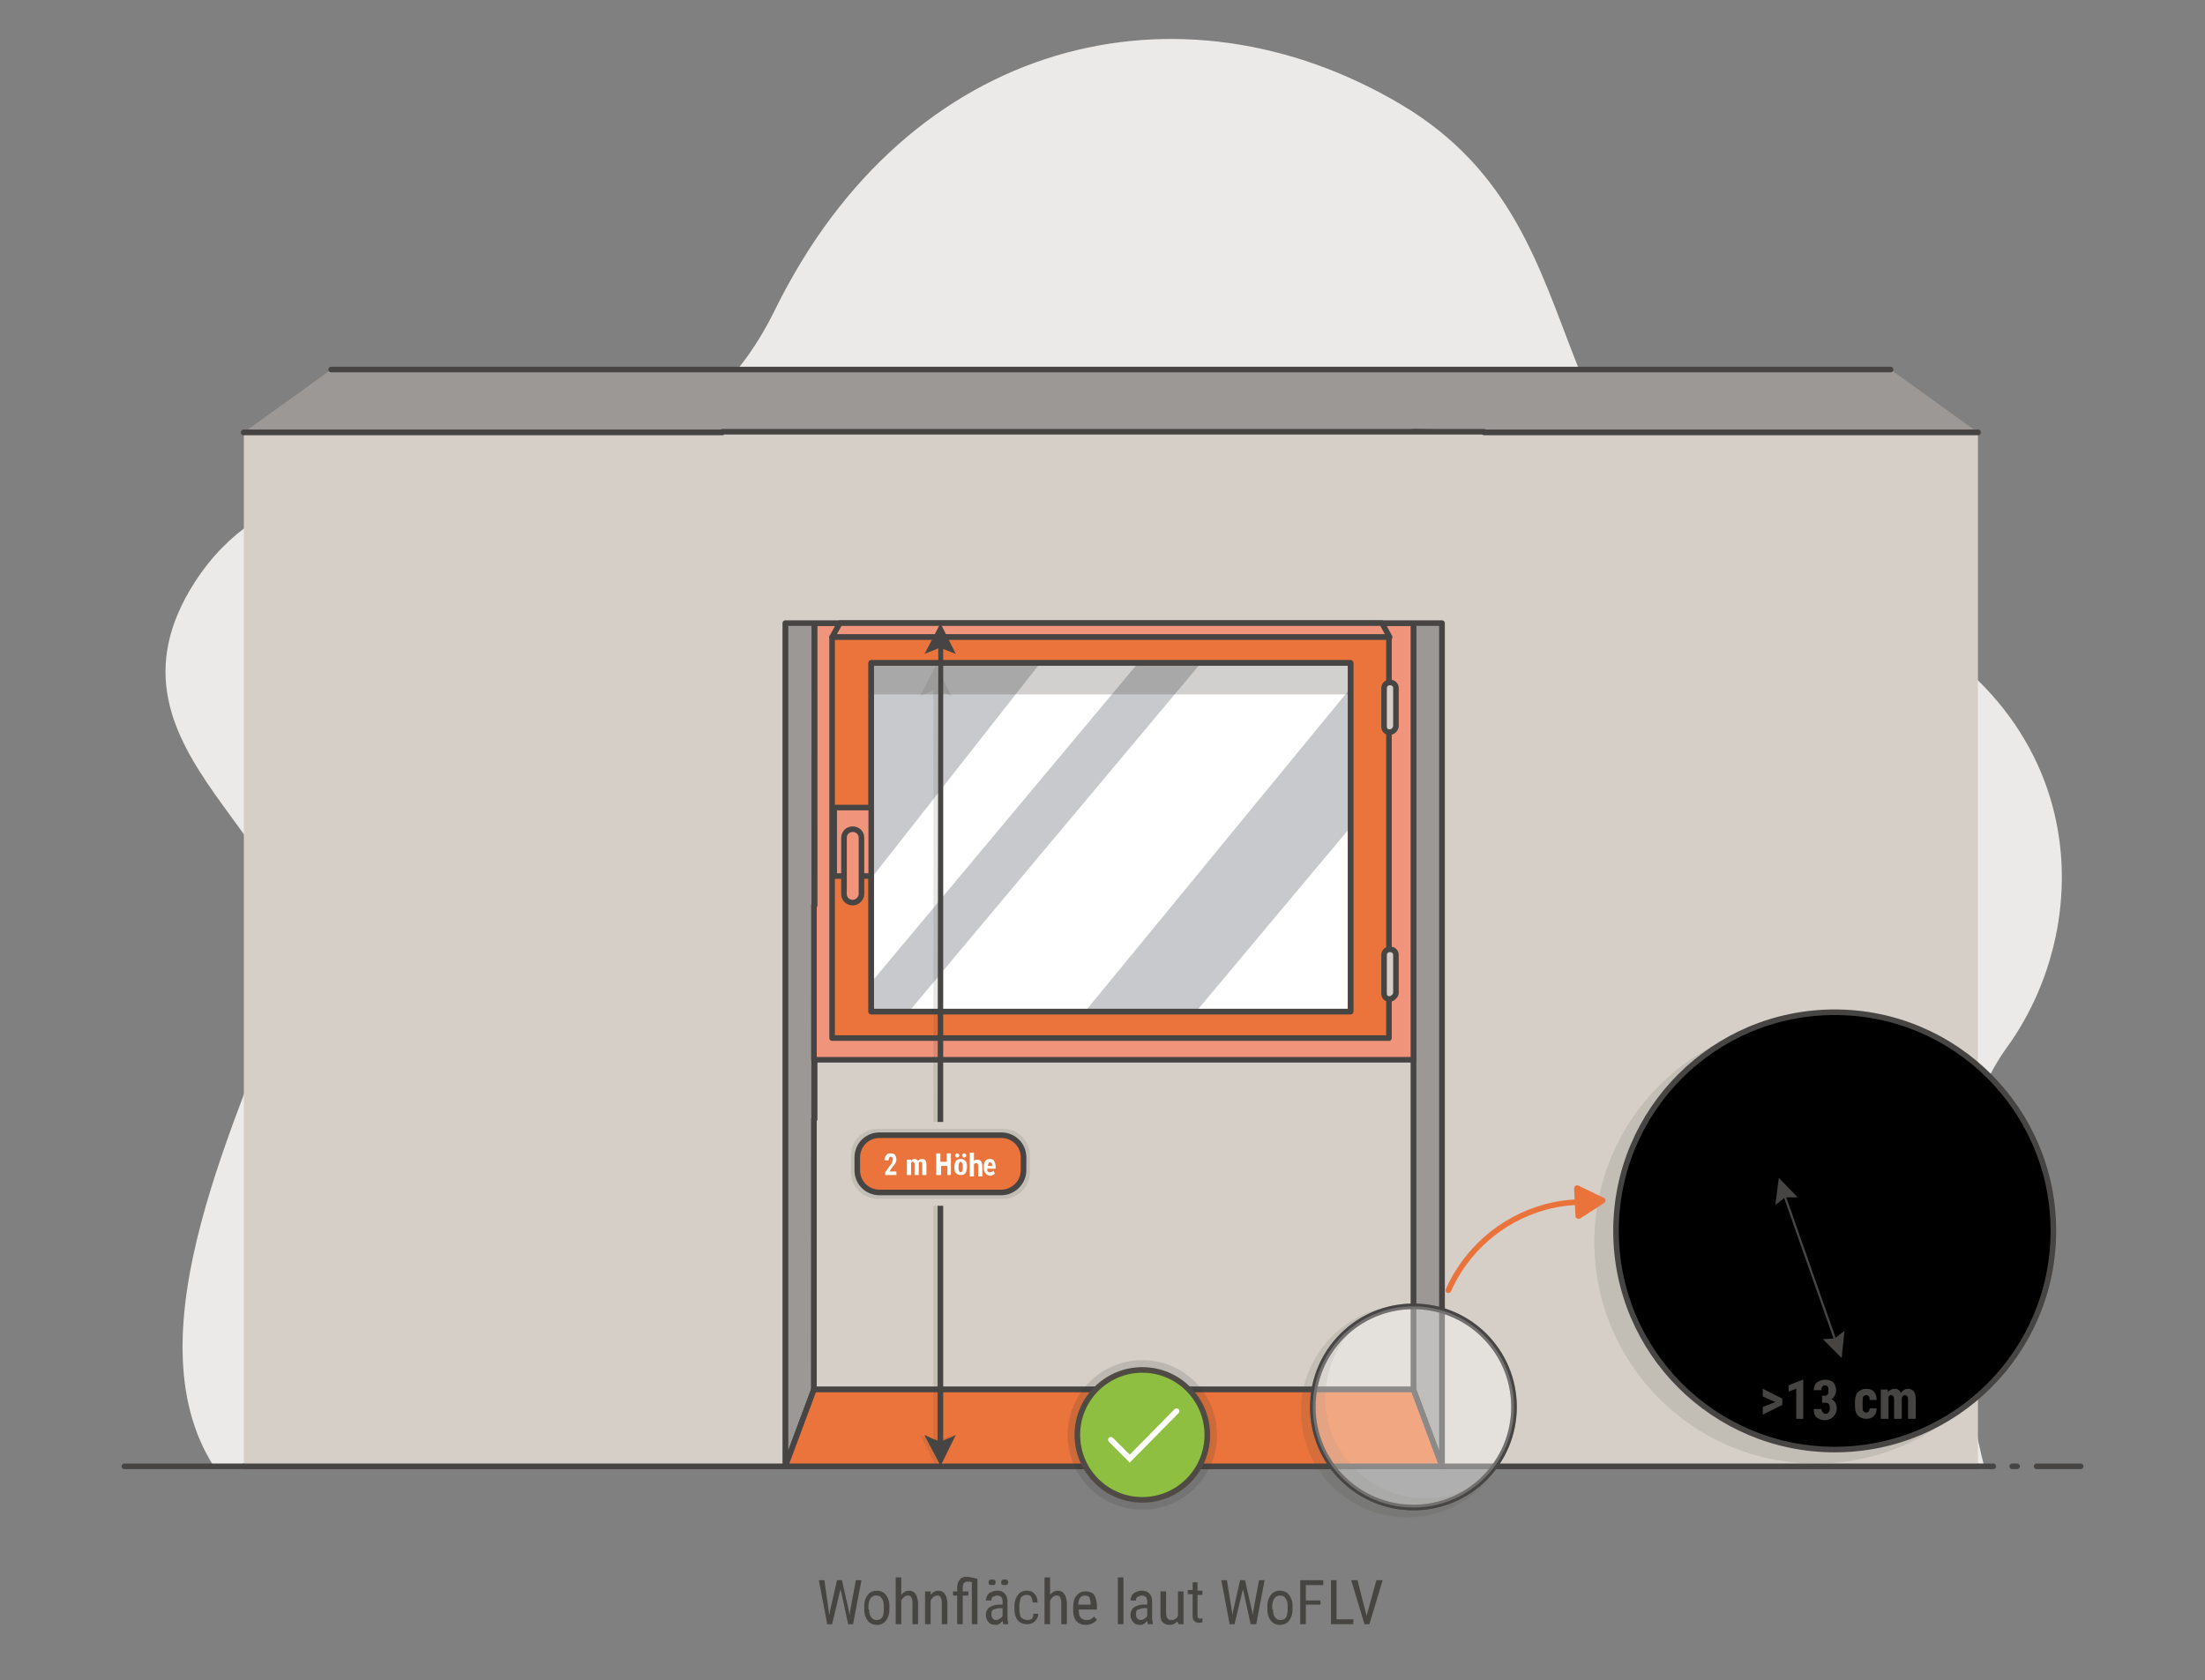 <?xml version="1.0" encoding="utf-8"?>
<!-- Generator: Adobe Illustrator 25.0.0, SVG Export Plug-In . SVG Version: 6.00 Build 0)  -->
<svg version="1.1" id="Layer_1" xmlns="http://www.w3.org/2000/svg" xmlns:xlink="http://www.w3.org/1999/xlink" x="0px" y="0px"
	 viewBox="0 0 315.6 240.5" style="enable-background:new 0 0 315.6 240.5;" xml:space="preserve">
<rect x="0" y="0" width="315.6" height="240.5" fill="#808080" stroke="none"/>
<style type="text/css">
	.st0{fill:#ECEAE9;}
	.st1{fill:none;stroke:#474544;stroke-width:0.8;stroke-linecap:round;stroke-linejoin:round;stroke-miterlimit:10;}
	.st2{fill:#9C9895;}
	.st3{fill:#D5CFC7;stroke:#474544;stroke-width:0.8;stroke-linecap:round;stroke-linejoin:round;stroke-miterlimit:10;}
	.st4{fill:#9C9895;stroke:#474544;stroke-width:0.8;stroke-linecap:round;stroke-linejoin:round;stroke-miterlimit:10;}
	.st5{fill:#F0947B;stroke:#474544;stroke-width:0.8;stroke-linecap:round;stroke-linejoin:round;stroke-miterlimit:10;}
	.st6{fill:#D5CFC7;}
	.st7{fill:#EA743B;stroke:#474544;stroke-width:0.8;stroke-linecap:round;stroke-linejoin:round;stroke-miterlimit:10;}
	.st8{opacity:0.13;fill:#474544;}
	
		.st9{opacity:0.37;fill:#FFFFFF;stroke:#474544;stroke-width:0.8;stroke-linecap:round;stroke-linejoin:round;stroke-miterlimit:10;}
	.st10{clip-path:url(#SVGID_3_);}
	.st11{clip-path:url(#SVGID_4_);}
	.st12{fill:none;stroke:#474543;stroke-width:0.314;stroke-linecap:round;stroke-linejoin:round;stroke-miterlimit:10;}
	.st13{fill:#474543;}
	.st14{fill:none;stroke:#EA733C;stroke-width:0.8;stroke-linecap:round;stroke-miterlimit:10;}
	.st15{fill:#EA733C;}
	.st16{fill:#FFFFFF;}
	.st17{fill:#C8C9CD;}
	.st18{opacity:0.26;fill:#4F4A44;}
	.st19{fill:#9E9A97;}
	.st20{fill:#464542;}
	.st21{opacity:0.15;fill:#353230;}
	.st22{fill:#8EBF41;}
	.st23{fill:none;stroke:#4F4A44;stroke-width:0.8;stroke-miterlimit:10;}
	.st24{fill:none;stroke:#FFFFFF;stroke-width:0.8;stroke-linecap:round;stroke-miterlimit:10;}
</style>
<g>
	<path class="st0" d="M284,209.9c0,0-10.9-40.5,3.2-59.9c14.1-19.4,12.2-54.2-29.3-66.6C216.3,71,232.2,33.8,200.6,15
		s-70.5-9.7-89.7,29.4c-19.2,39.1-63.9,9.4-83,38.9c-16.1,25,19.6,37.5,13.2,56.8c-6.5,19.3-22.8,50.5-10.5,69.8H284z"/>
	<g>
		<line class="st1" x1="291.5" y1="209.9" x2="297.8" y2="209.9"/>
		<line class="st1" x1="288.7" y1="209.9" x2="288" y2="209.9"/>
		<line class="st1" x1="17.8" y1="209.9" x2="285.3" y2="209.9"/>
	</g>
</g>
<polyline class="st2" points="283.1,61.9 34.9,61.9 47.4,52.9 270.6,52.9 "/>
<path class="st2" d="M283.1,61.9"/>
<line class="st1" x1="47.4" y1="52.9" x2="270.6" y2="52.9"/>
<polyline class="st1" points="283.1,61.9 206.4,61.9 112.5,61.9 34.9,61.9 "/>
<path class="st3" d="M34.9,61.9"/>
<polygon class="st4" points="202.3,61.8 206.4,61.9 206.4,209.9 202.3,198.9 "/>
<polygon class="st4" points="116.6,61.9 112.4,61.9 112.4,209.9 116.5,198.9 "/>
<polygon class="st3" points="116.6,89.2 116.6,160.2 116.5,160.2 116.5,198.9 202.3,198.9 202.3,160.2 202.3,89.2 "/>
<polygon class="st5" points="116.6,89.2 116.6,129.6 116.5,129.6 116.5,151.7 202.3,151.7 202.3,129.6 202.3,89.2 "/>
<polygon class="st6" points="212.4,61.9 212.4,61.8 103.4,61.8 103.4,61.9 34.9,61.9 34.9,209.9 112.4,209.9 112.4,89.2 206.4,89.2 
	206.4,209.9 283.1,209.9 283.1,61.9 "/>
<polyline class="st1" points="283.1,61.9 212.4,61.9 212.4,61.8 103.4,61.8 103.4,61.9 34.9,61.9 "/>
<path class="st1" d="M283.1,61.9"/>
<polyline class="st1" points="34.9,209.9 112.4,209.9 112.4,89.2 206.4,89.2 206.4,209.9 283.1,209.9 "/>
<polygon class="st7" points="112.4,209.9 206.4,209.9 202.3,198.9 116.5,198.9 "/>
<g>
	<path class="st8" d="M213.9,210.6c-2.7,4-7.3,6.6-12.5,6.6c-8.4,0-15.2-6.8-15.2-15.2c0-7,4.8-12.9,11.3-14.7
		c-4.6,2.4-7.8,7.2-7.8,12.8c0,7.9,6.4,14.4,14.4,14.4C207.8,214.5,211.3,213,213.9,210.6z"/>
	<circle class="st1" cx="202.3" cy="201.4" r="14.4"/>
	<circle class="st9" cx="202.3" cy="201.4" r="14.4"/>
</g>
<g>
	<circle class="st8" cx="259.9" cy="177.8" r="31.7"/>
	<g>
		<defs>
			<circle id="SVGID_1_" cx="262.6" cy="176.2" r="31.3"/>
		</defs>
		<defs>
			<circle id="SVGID_2_" cx="262.6" cy="176.2" r="31.3"/>
		</defs>
		<clipPath id="SVGID_3_">
			<use xlink:href="#SVGID_1_"  style="overflow:visible;"/>
		</clipPath>
		<clipPath id="SVGID_4_" class="st10">
			<use xlink:href="#SVGID_2_"  style="overflow:visible;"/>
		</clipPath>
		<g class="st11">
			<polygon class="st4" points="451.4,-158.3 268.6,-158.3 258.8,-171.6 54.3,-171.6 44.6,-158.3 -140.5,-158.3 -110.7,-180 
				421.6,-180 			"/>
			<rect x="-140.5" y="-158.3" class="st3" width="184.8" height="352.8"/>
			<rect x="268.6" y="-158.3" class="st3" width="182.8" height="352.8"/>
			<rect x="54.3" y="-171.6" class="st3" width="204.5" height="78.2"/>
			<polygon class="st4" points="258.8,-171.6 268.6,-158.3 268.6,194.5 258.8,168.2 			"/>
			<polygon class="st4" points="54.3,-171.6 44.3,-158.3 44.3,194.5 54.1,168.2 			"/>
			<polygon class="st7" points="44.3,194.5 268.6,194.5 258.8,168.2 54.1,168.2 			"/>
			<polygon class="st5" points="258.8,-93.3 54.3,-93.3 51.5,-88.6 261.7,-88.6 			"/>
			<rect x="51.5" y="-88.6" class="st7" width="210.2" height="136.9"/>
			<g>
				<rect x="60.4" y="-79.6" class="st5" width="192.3" height="119"/>
			</g>
			<rect x="54.1" y="48.3" class="st3" width="204.7" height="119.9"/>
			<path class="st3" d="M262.9-56h-2.6c-0.5,0-0.9-0.4-0.9-0.9V-72c0-0.5,0.4-0.9,0.9-0.9h2.6c0.5,0,0.9,0.4,0.9,0.9v15.2
				C263.7-56.4,263.3-56,262.9-56z"/>
			<path class="st3" d="M262.9,35h-2.6c-0.5,0-0.9-0.4-0.9-0.9V19c0-0.5,0.4-0.9,0.9-0.9h2.6c0.5,0,0.9,0.4,0.9,0.9v15.2
				C263.7,34.6,263.3,35,262.9,35z"/>
		</g>
	</g>
	<circle class="st1" cx="262.6" cy="176.2" r="31.3"/>
	<line class="st12" x1="262.6" y1="191.6" x2="255.5" y2="171.4"/>
	<polygon class="st13" points="254.6,168.6 257.3,171.4 255.5,171.4 254.1,172.5 	"/>
	<polygon class="st13" points="263.6,194.4 260.9,191.7 262.6,191.6 264,190.5 	"/>
	<g>
		<path class="st13" d="M254.1,200.7l-1.8-0.8v-1.1l2.8,1.4v0.9l-2.8,1.4v-1.1L254.1,200.7z"/>
		<path class="st13" d="M258.2,203.1h-1.1v-4.3l-1.1,0.4v-0.9l2-0.8h0.1V203.1z"/>
		<path class="st13" d="M260.7,199.8h0.5c0.2,0,0.3-0.1,0.4-0.2c0.1-0.1,0.1-0.3,0.1-0.6c0-0.2,0-0.4-0.1-0.5
			c-0.1-0.1-0.2-0.2-0.4-0.2c-0.2,0-0.3,0.1-0.4,0.2s-0.1,0.3-0.1,0.5h-1.1c0-0.3,0.1-0.6,0.2-0.8s0.3-0.4,0.6-0.5
			c0.2-0.1,0.5-0.2,0.8-0.2c0.5,0,0.9,0.1,1.2,0.4c0.3,0.3,0.4,0.7,0.4,1.2c0,0.3-0.1,0.5-0.2,0.7c-0.1,0.2-0.3,0.4-0.5,0.5
			c0.3,0.1,0.5,0.3,0.6,0.5c0.1,0.2,0.2,0.5,0.2,0.8c0,0.5-0.2,0.9-0.5,1.2c-0.3,0.3-0.7,0.5-1.2,0.5c-0.5,0-0.9-0.2-1.2-0.4
			c-0.3-0.3-0.4-0.7-0.4-1.2h1.1c0,0.2,0.1,0.4,0.2,0.5c0.1,0.1,0.2,0.2,0.4,0.2c0.2,0,0.3-0.1,0.4-0.2c0.1-0.1,0.2-0.3,0.2-0.6
			c0-0.6-0.2-0.8-0.6-0.8h-0.5V199.8z"/>
		<path class="st13" d="M267.1,202.2c0.3,0,0.5-0.2,0.5-0.6h1c0,0.5-0.1,0.8-0.4,1.1s-0.6,0.4-1.1,0.4c-0.5,0-0.9-0.2-1.2-0.5
			s-0.4-0.8-0.4-1.5v-0.3c0-0.7,0.1-1.2,0.4-1.5s0.7-0.5,1.2-0.5c0.5,0,0.8,0.1,1.1,0.4c0.3,0.3,0.4,0.7,0.4,1.2h-1
			c0-0.2,0-0.4-0.1-0.5c-0.1-0.1-0.2-0.2-0.4-0.2c-0.2,0-0.3,0.1-0.4,0.2c-0.1,0.1-0.1,0.4-0.1,0.8v0.4c0,0.3,0,0.6,0,0.7
			s0.1,0.2,0.2,0.3C266.8,202.2,266.9,202.2,267.1,202.2z"/>
		<path class="st13" d="M270.2,198.9l0,0.4c0.2-0.3,0.6-0.5,1-0.5c0.4,0,0.7,0.2,0.9,0.6c0.2-0.4,0.6-0.6,1-0.6
			c0.7,0,1.1,0.5,1.1,1.5v2.8h-1.1v-2.7c0-0.2,0-0.4-0.1-0.5c-0.1-0.1-0.2-0.2-0.3-0.2c-0.2,0-0.4,0.1-0.5,0.4l0,0.1v2.9h-1.1v-2.7
			c0-0.2,0-0.4-0.1-0.5c-0.1-0.1-0.2-0.2-0.3-0.2c-0.2,0-0.3,0.1-0.4,0.3v3.1h-1.1v-4.2H270.2z"/>
	</g>
</g>
<g>
	<path class="st14" d="M207.3,184.7c2.5-5.6,7.4-10.1,13.8-11.9c2.2-0.6,4.3-0.8,6.5-0.7"/>
	<path class="st15" d="M226.2,174.4l3.4-2.2c0.3-0.2,0.2-0.6,0-0.7l-3.7-1.8c-0.3-0.1-0.6,0.1-0.6,0.4l0.2,4.1
		C225.6,174.4,226,174.6,226.2,174.4z"/>
</g>
<g>
	<polygon class="st5" points="197.8,89.2 120.2,89.2 119.1,91.2 198.9,91.2 	"/>
	<rect x="119.1" y="91.2" class="st7" width="79.7" height="57.4"/>
	<g>
		<rect x="124.7" y="94.9" class="st5" width="68.6" height="49.9"/>
	</g>
	<path class="st3" d="M198.9,104.8L198.9,104.8c-0.5,0-0.8-0.3-0.8-0.8v-5.5c0-0.4,0.3-0.8,0.8-0.8h0.1c0.4,0,0.8,0.3,0.8,0.8v5.5
		C199.7,104.5,199.3,104.8,198.9,104.8z"/>
	<path class="st3" d="M198.9,143L198.9,143c-0.5,0-0.8-0.3-0.8-0.8v-5.5c0-0.4,0.3-0.8,0.8-0.8h0.1c0.4,0,0.8,0.3,0.8,0.8v5.5
		C199.7,142.6,199.3,143,198.9,143z"/>
	<rect x="119.4" y="115.6" class="st5" width="5.4" height="9.8"/>
	<path class="st5" d="M122.1,129.2H122c-0.6,0-1.2-0.5-1.2-1.2v-8.1c0-0.6,0.5-1.2,1.2-1.2h0.1c0.6,0,1.2,0.5,1.2,1.2v8.1
		C123.3,128.6,122.7,129.2,122.1,129.2z"/>
</g>
<g>
	<g>
		<rect x="124.8" y="94.9" class="st16" width="68.5" height="49.9"/>
		<polygon class="st17" points="193.3,98.5 193.3,118.4 171.2,144.8 155.3,144.8 		"/>
		<polygon class="st17" points="171.9,94.9 130.1,144.8 124.8,144.8 124.8,140.5 162.9,94.9 		"/>
		<polygon class="st17" points="148.9,94.9 124.8,125.6 124.8,94.9 		"/>
		<rect x="124.7" y="94.9" class="st18" width="68.6" height="4.5"/>
	</g>
	<g>
		<rect x="124.7" y="94.9" class="st1" width="68.6" height="49.9"/>
	</g>
</g>
<path class="st19" d="M32,58.6"/>
<g>
	<path class="st20" d="M118.6,230.5l0.1,0.7l0.1-0.6l1-4.4h0.7l1,4.4l0.1,0.6l0.1-0.7l0.8-4.3h0.8l-1.2,6.3h-0.7l-1-4.6l-0.1-0.4
		l-0.1,0.4l-1.1,4.6h-0.7l-1.2-6.3h0.8L118.6,230.5z"/>
	<path class="st20" d="M123.7,229.9c0-0.7,0.2-1.2,0.5-1.6c0.3-0.4,0.8-0.6,1.3-0.6s1,0.2,1.3,0.6c0.3,0.4,0.5,0.9,0.5,1.6v0.5
		c0,0.7-0.2,1.2-0.5,1.6c-0.3,0.4-0.8,0.6-1.3,0.6c-0.5,0-1-0.2-1.3-0.6c-0.3-0.4-0.5-0.9-0.5-1.6V229.9z M124.4,230.4
		c0,0.5,0.1,0.9,0.3,1.1c0.2,0.3,0.4,0.4,0.8,0.4c0.7,0,1-0.5,1-1.5v-0.5c0-0.5-0.1-0.9-0.3-1.1c-0.2-0.3-0.4-0.4-0.8-0.4
		c-0.3,0-0.6,0.1-0.8,0.4c-0.2,0.3-0.3,0.7-0.3,1.1V230.4z"/>
	<path class="st20" d="M129,228.3c0.3-0.4,0.7-0.6,1.1-0.6c0.8,0,1.2,0.6,1.3,1.7v3.1h-0.8v-3.1c0-0.4-0.1-0.6-0.2-0.8
		c-0.1-0.2-0.3-0.2-0.5-0.2c-0.2,0-0.4,0.1-0.5,0.2s-0.3,0.3-0.4,0.5v3.4h-0.8v-6.7h0.8V228.3z"/>
	<path class="st20" d="M133.2,227.8l0,0.5c0.3-0.4,0.7-0.6,1.1-0.6c0.8,0,1.2,0.6,1.3,1.7v3.1h-0.8v-3.1c0-0.4-0.1-0.6-0.2-0.8
		c-0.1-0.2-0.3-0.2-0.5-0.2c-0.2,0-0.4,0.1-0.5,0.2s-0.3,0.3-0.4,0.5v3.4h-0.8v-4.7H133.2z"/>
	<path class="st20" d="M139.2,226.5c-0.3-0.1-0.5-0.1-0.7-0.1c-0.5,0-0.7,0.3-0.7,0.9v0.5h0.8v0.6h-0.8v4.1h-0.8v-4.1h-0.6v-0.6h0.6
		v-0.5c0-0.5,0.1-0.9,0.4-1.2c0.2-0.3,0.6-0.4,1-0.4c0.2,0,0.7,0.1,1.5,0.3v6.5h-0.8V226.5z"/>
	<path class="st20" d="M143.6,232.5c0-0.1-0.1-0.3-0.1-0.5c-0.3,0.4-0.6,0.6-1,0.6c-0.4,0-0.8-0.1-1-0.4c-0.2-0.2-0.4-0.6-0.4-1
		c0-0.5,0.2-0.9,0.5-1.1s0.8-0.4,1.3-0.4h0.6v-0.5c0-0.3-0.1-0.5-0.2-0.6c-0.1-0.1-0.3-0.2-0.6-0.2c-0.2,0-0.4,0.1-0.6,0.2
		s-0.2,0.3-0.2,0.5h-0.8c0-0.2,0.1-0.5,0.2-0.7c0.1-0.2,0.3-0.4,0.6-0.5c0.2-0.1,0.5-0.2,0.8-0.2c0.5,0,0.8,0.1,1.1,0.4
		c0.2,0.2,0.4,0.6,0.4,1v2.4c0,0.4,0.1,0.7,0.1,0.9v0.1H143.6z M141.5,226.5c0-0.1,0-0.2,0.1-0.3c0.1-0.1,0.2-0.1,0.4-0.1
		s0.3,0,0.4,0.1c0.1,0.1,0.1,0.2,0.1,0.3s0,0.2-0.1,0.3c-0.1,0.1-0.2,0.1-0.4,0.1s-0.3,0-0.4-0.1
		C141.5,226.8,141.5,226.7,141.5,226.5z M142.6,231.9c0.2,0,0.4-0.1,0.5-0.2c0.2-0.1,0.3-0.2,0.4-0.4v-1.1h-0.4
		c-0.4,0-0.6,0.1-0.9,0.2s-0.3,0.4-0.3,0.7c0,0.3,0.1,0.5,0.2,0.6S142.3,231.9,142.6,231.9z M143.3,226.5c0-0.1,0-0.2,0.1-0.3
		c0.1-0.1,0.2-0.1,0.4-0.1c0.2,0,0.3,0,0.4,0.1c0.1,0.1,0.1,0.2,0.1,0.3s0,0.2-0.1,0.3c-0.1,0.1-0.2,0.1-0.4,0.1
		c-0.2,0-0.3,0-0.4-0.1C143.3,226.8,143.3,226.7,143.3,226.5z"/>
	<path class="st20" d="M147.1,231.9c0.3,0,0.5-0.1,0.6-0.2c0.2-0.2,0.2-0.4,0.2-0.7h0.7c0,0.5-0.2,0.8-0.5,1.1s-0.7,0.4-1.1,0.4
		c-0.6,0-1-0.2-1.3-0.5c-0.3-0.4-0.5-0.9-0.5-1.6v-0.5c0-0.7,0.2-1.2,0.5-1.6s0.7-0.6,1.3-0.6c0.5,0,0.9,0.2,1.1,0.5
		c0.3,0.3,0.4,0.7,0.4,1.2h-0.7c0-0.3-0.1-0.6-0.2-0.8c-0.1-0.2-0.4-0.3-0.6-0.3c-0.3,0-0.6,0.1-0.8,0.3s-0.2,0.6-0.3,1.1v0.6
		c0,0.6,0.1,0.9,0.2,1.2C146.5,231.8,146.7,231.9,147.1,231.9z"/>
	<path class="st20" d="M150.3,228.3c0.3-0.4,0.7-0.6,1.1-0.6c0.8,0,1.2,0.6,1.3,1.7v3.1h-0.8v-3.1c0-0.4-0.1-0.6-0.2-0.8
		c-0.1-0.2-0.3-0.2-0.5-0.2c-0.2,0-0.4,0.1-0.5,0.2s-0.3,0.3-0.4,0.5v3.4h-0.8v-6.7h0.8V228.3z"/>
	<path class="st20" d="M155.4,232.6c-0.6,0-1-0.2-1.3-0.5c-0.3-0.3-0.5-0.9-0.5-1.5v-0.6c0-0.7,0.2-1.3,0.5-1.6
		c0.3-0.4,0.7-0.6,1.3-0.6c0.5,0,1,0.2,1.2,0.5s0.4,0.9,0.4,1.6v0.5h-2.6v0.1c0,0.5,0.1,0.9,0.3,1.1c0.2,0.2,0.5,0.3,0.8,0.3
		c0.2,0,0.4,0,0.6-0.1c0.2-0.1,0.3-0.2,0.5-0.4l0.4,0.5C156.6,232.3,156.1,232.6,155.4,232.6z M155.3,228.4c-0.3,0-0.5,0.1-0.7,0.3
		c-0.2,0.2-0.2,0.6-0.3,1h1.8v-0.1c0-0.4-0.1-0.8-0.2-1C155.8,228.5,155.6,228.4,155.3,228.4z"/>
	<path class="st20" d="M160.7,232.5H160v-6.7h0.8V232.5z"/>
	<path class="st20" d="M164.3,232.5c0-0.1-0.1-0.3-0.1-0.5c-0.3,0.4-0.6,0.6-1,0.6c-0.4,0-0.8-0.1-1-0.4c-0.2-0.2-0.4-0.6-0.4-1
		c0-0.5,0.2-0.9,0.5-1.1s0.8-0.4,1.3-0.4h0.6v-0.5c0-0.3-0.1-0.5-0.2-0.6c-0.1-0.1-0.3-0.2-0.6-0.2c-0.2,0-0.4,0.1-0.6,0.2
		s-0.2,0.3-0.2,0.5h-0.8c0-0.2,0.1-0.5,0.2-0.7c0.1-0.2,0.3-0.4,0.6-0.5c0.2-0.1,0.5-0.2,0.8-0.2c0.5,0,0.8,0.1,1.1,0.4
		c0.2,0.2,0.4,0.6,0.4,1v2.4c0,0.4,0.1,0.7,0.1,0.9v0.1H164.3z M163.3,231.9c0.2,0,0.4-0.1,0.5-0.2c0.2-0.1,0.3-0.2,0.4-0.4v-1.1
		h-0.4c-0.4,0-0.6,0.1-0.9,0.2s-0.3,0.4-0.3,0.7c0,0.3,0.1,0.5,0.2,0.6S163.1,231.9,163.3,231.9z"/>
	<path class="st20" d="M168.5,232.1c-0.3,0.3-0.6,0.5-1.1,0.5c-0.4,0-0.7-0.1-1-0.4s-0.3-0.7-0.3-1.3v-3.1h0.8v3
		c0,0.7,0.2,1.1,0.7,1.1c0.5,0,0.8-0.2,1-0.6v-3.5h0.8v4.7h-0.7L168.5,232.1z"/>
	<path class="st20" d="M171.4,226.6v1.1h0.7v0.6h-0.7v2.9c0,0.2,0,0.3,0.1,0.4s0.2,0.1,0.3,0.1c0.1,0,0.2,0,0.3-0.1l0,0.6
		c-0.2,0.1-0.3,0.1-0.5,0.1c-0.3,0-0.5-0.1-0.7-0.3c-0.2-0.2-0.2-0.5-0.2-0.9v-2.9h-0.7v-0.6h0.7v-1.1H171.4z"/>
	<path class="st20" d="M176.3,230.5l0.1,0.7l0.1-0.6l1-4.4h0.7l1,4.4l0.1,0.6l0.1-0.7l0.8-4.3h0.8l-1.2,6.3H179l-1-4.6l-0.1-0.4
		l-0.1,0.4l-1.1,4.6H176l-1.2-6.3h0.8L176.3,230.5z"/>
	<path class="st20" d="M181.4,229.9c0-0.7,0.2-1.2,0.5-1.6s0.8-0.6,1.3-0.6c0.5,0,1,0.2,1.3,0.6c0.3,0.4,0.5,0.9,0.5,1.6v0.5
		c0,0.7-0.2,1.2-0.5,1.6c-0.3,0.4-0.8,0.6-1.3,0.6c-0.5,0-1-0.2-1.3-0.6s-0.5-0.9-0.5-1.6V229.9z M182.2,230.4
		c0,0.5,0.1,0.9,0.3,1.1c0.2,0.3,0.4,0.4,0.8,0.4c0.7,0,1-0.5,1-1.5v-0.5c0-0.5-0.1-0.9-0.3-1.1c-0.2-0.3-0.4-0.4-0.8-0.4
		c-0.3,0-0.6,0.1-0.8,0.4c-0.2,0.3-0.3,0.7-0.3,1.1V230.4z"/>
	<path class="st20" d="M189,229.7h-2.1v2.8h-0.8v-6.3h3.3v0.7h-2.5v2.2h2.1V229.7z"/>
	<path class="st20" d="M191.2,231.8h2.5v0.7h-3.2v-6.3h0.8V231.8z"/>
	<path class="st20" d="M195.6,231.3l1.4-5.1h0.9l-1.9,6.3h-0.7l-1.9-6.3h0.9L195.6,231.3z"/>
</g>
<g>
	<circle class="st21" cx="163.5" cy="205.4" r="10.7"/>
	<g>
		<g>
			<circle class="st22" cx="163.5" cy="205.4" r="9.3"/>
			<circle class="st23" cx="163.5" cy="205.4" r="9.3"/>
		</g>
		<polyline class="st24" points="159,206.1 161.7,208.8 168.4,202 		"/>
	</g>
</g>
<polygon class="st8" points="132.5,99.3 131.7,99.6 134,95.2 134.3,95.8 134.3,95.8 136,99.3 136.2,99.6 135,99.1 134.4,98.9 
	134.3,160.6 133.6,160.6 133.6,99.1 133.6,98.8 132.5,99.3 "/>
<polygon class="st8" points="136.2,205.4 136,205.8 134.3,209.2 134.3,209.2 134,209.9 131.7,205.4 132.5,205.8 133.6,206.2 
	133.6,206 133.6,172.6 134.3,172.6 134.3,206.2 135,206 "/>
<polygon class="st13" points="136.8,205.4 134.6,209.9 134.3,209.2 134.3,209.2 132.5,205.8 132.3,205.4 133.6,206 134.2,206.2 
	134.2,172.6 135,172.6 135,206 135,206.2 136,205.8 "/>
<polygon class="st13" points="133.6,93.1 132.3,93.6 132.5,93.3 132.5,93.3 134.3,89.8 134.3,89.8 134.6,89.2 136.8,93.6 136,93.3 
	135,92.9 135,93.1 135,160.6 134.2,160.6 134.3,92.8 "/>
<path class="st8" d="M143.6,161.6h-18c-2.1,0-3.8,1.7-3.8,3.8v2.4c0,2.1,1.7,3.8,3.8,3.8h18c2.1,0,3.8-1.7,3.8-3.8v-2.4
	C147.4,163.3,145.7,161.6,143.6,161.6z"/>
<g>
	<path class="st7" d="M143.3,170.7h-17.4c-1.8,0-3.2-1.4-3.2-3.2v-1.8c0-1.8,1.4-3.2,3.2-3.2h17.4c1.8,0,3.2,1.4,3.2,3.2v1.8
		C146.5,169.3,145,170.7,143.3,170.7z"/>
	<g>
		<path class="st16" d="M128.5,168.2h-1.8v-0.4l0.8-1.1c0.1-0.1,0.2-0.3,0.2-0.4c0-0.1,0.1-0.2,0.1-0.3c0-0.1,0-0.2-0.1-0.3
			c0-0.1-0.1-0.1-0.2-0.1c-0.1,0-0.2,0-0.2,0.1c-0.1,0.1-0.1,0.2-0.1,0.4h-0.6c0-0.2,0-0.4,0.1-0.5c0.1-0.2,0.2-0.3,0.3-0.4
			c0.1-0.1,0.3-0.1,0.5-0.1c0.3,0,0.5,0.1,0.6,0.2c0.1,0.2,0.2,0.4,0.2,0.6c0,0.2,0,0.3-0.1,0.5c-0.1,0.2-0.2,0.4-0.5,0.7l-0.4,0.6
			h1V168.2z"/>
		<path class="st16" d="M130.4,166l0,0.2c0.1-0.2,0.3-0.3,0.5-0.3c0.2,0,0.4,0.1,0.5,0.3c0.1-0.2,0.3-0.3,0.6-0.3
			c0.4,0,0.6,0.3,0.6,0.8v1.5H132v-1.5c0-0.1,0-0.2-0.1-0.3c0-0.1-0.1-0.1-0.2-0.1c-0.1,0-0.2,0.1-0.2,0.2l0,0.1v1.6h-0.6v-1.5
			c0-0.1,0-0.2-0.1-0.3c0-0.1-0.1-0.1-0.2-0.1c-0.1,0-0.2,0.1-0.2,0.2v1.7h-0.6V166H130.4z"/>
		<path class="st16" d="M136.2,168.2h-0.6v-1.3h-0.9v1.3H134v-3.1h0.6v1.2h0.9v-1.2h0.6V168.2z"/>
		<path class="st16" d="M136.6,167c0-0.3,0.1-0.6,0.2-0.8c0.2-0.2,0.4-0.3,0.7-0.3c0.3,0,0.5,0.1,0.7,0.3c0.2,0.2,0.2,0.5,0.2,0.8
			v0.1c0,0.3-0.1,0.6-0.2,0.8s-0.4,0.3-0.7,0.3c-0.3,0-0.5-0.1-0.7-0.3s-0.2-0.5-0.2-0.8V167z M136.7,165.4c0-0.1,0-0.1,0.1-0.2
			c0.1-0.1,0.1-0.1,0.2-0.1s0.1,0,0.2,0.1c0.1,0.1,0.1,0.1,0.1,0.2c0,0.1,0,0.1-0.1,0.2c-0.1,0.1-0.1,0.1-0.2,0.1s-0.1,0-0.2-0.1
			C136.7,165.5,136.7,165.4,136.7,165.4z M137.2,167.2c0,0.4,0.1,0.6,0.3,0.6c0.2,0,0.3-0.2,0.3-0.5l0-0.3c0-0.2,0-0.4-0.1-0.5
			c-0.1-0.1-0.1-0.2-0.2-0.2c-0.1,0-0.2,0-0.2,0.2c-0.1,0.1-0.1,0.3-0.1,0.5V167.2z M137.7,165.4c0-0.1,0-0.1,0.1-0.2
			c0.1-0.1,0.1-0.1,0.2-0.1s0.1,0,0.2,0.1c0.1,0.1,0.1,0.1,0.1,0.2c0,0.1,0,0.1-0.1,0.2s-0.1,0.1-0.2,0.1s-0.2,0-0.2-0.1
			S137.7,165.4,137.7,165.4z"/>
		<path class="st16" d="M139.4,166.2c0.1-0.2,0.3-0.2,0.5-0.2c0.2,0,0.4,0.1,0.5,0.2c0.1,0.1,0.2,0.4,0.2,0.7v1.5h-0.6v-1.5
			c0-0.1,0-0.2-0.1-0.3c0-0.1-0.1-0.1-0.2-0.1c-0.1,0-0.2,0-0.3,0.2v1.7h-0.6V165h0.6V166.2z"/>
		<path class="st16" d="M141.8,168.3c-0.3,0-0.5-0.1-0.7-0.3c-0.2-0.2-0.3-0.4-0.3-0.8V167c0-0.4,0.1-0.6,0.2-0.8
			c0.2-0.2,0.4-0.3,0.7-0.3c0.3,0,0.5,0.1,0.6,0.3c0.1,0.2,0.2,0.5,0.2,0.8v0.3h-1.2c0,0.2,0,0.3,0.1,0.4c0.1,0.1,0.2,0.1,0.3,0.1
			c0.2,0,0.4-0.1,0.5-0.2l0.2,0.4c-0.1,0.1-0.2,0.2-0.3,0.2S142,168.3,141.8,168.3z M141.4,166.9h0.6v-0.1c0-0.1,0-0.2-0.1-0.3
			c0-0.1-0.1-0.1-0.2-0.1s-0.2,0-0.2,0.1C141.5,166.6,141.4,166.7,141.4,166.9z"/>
	</g>
</g>
</svg>
